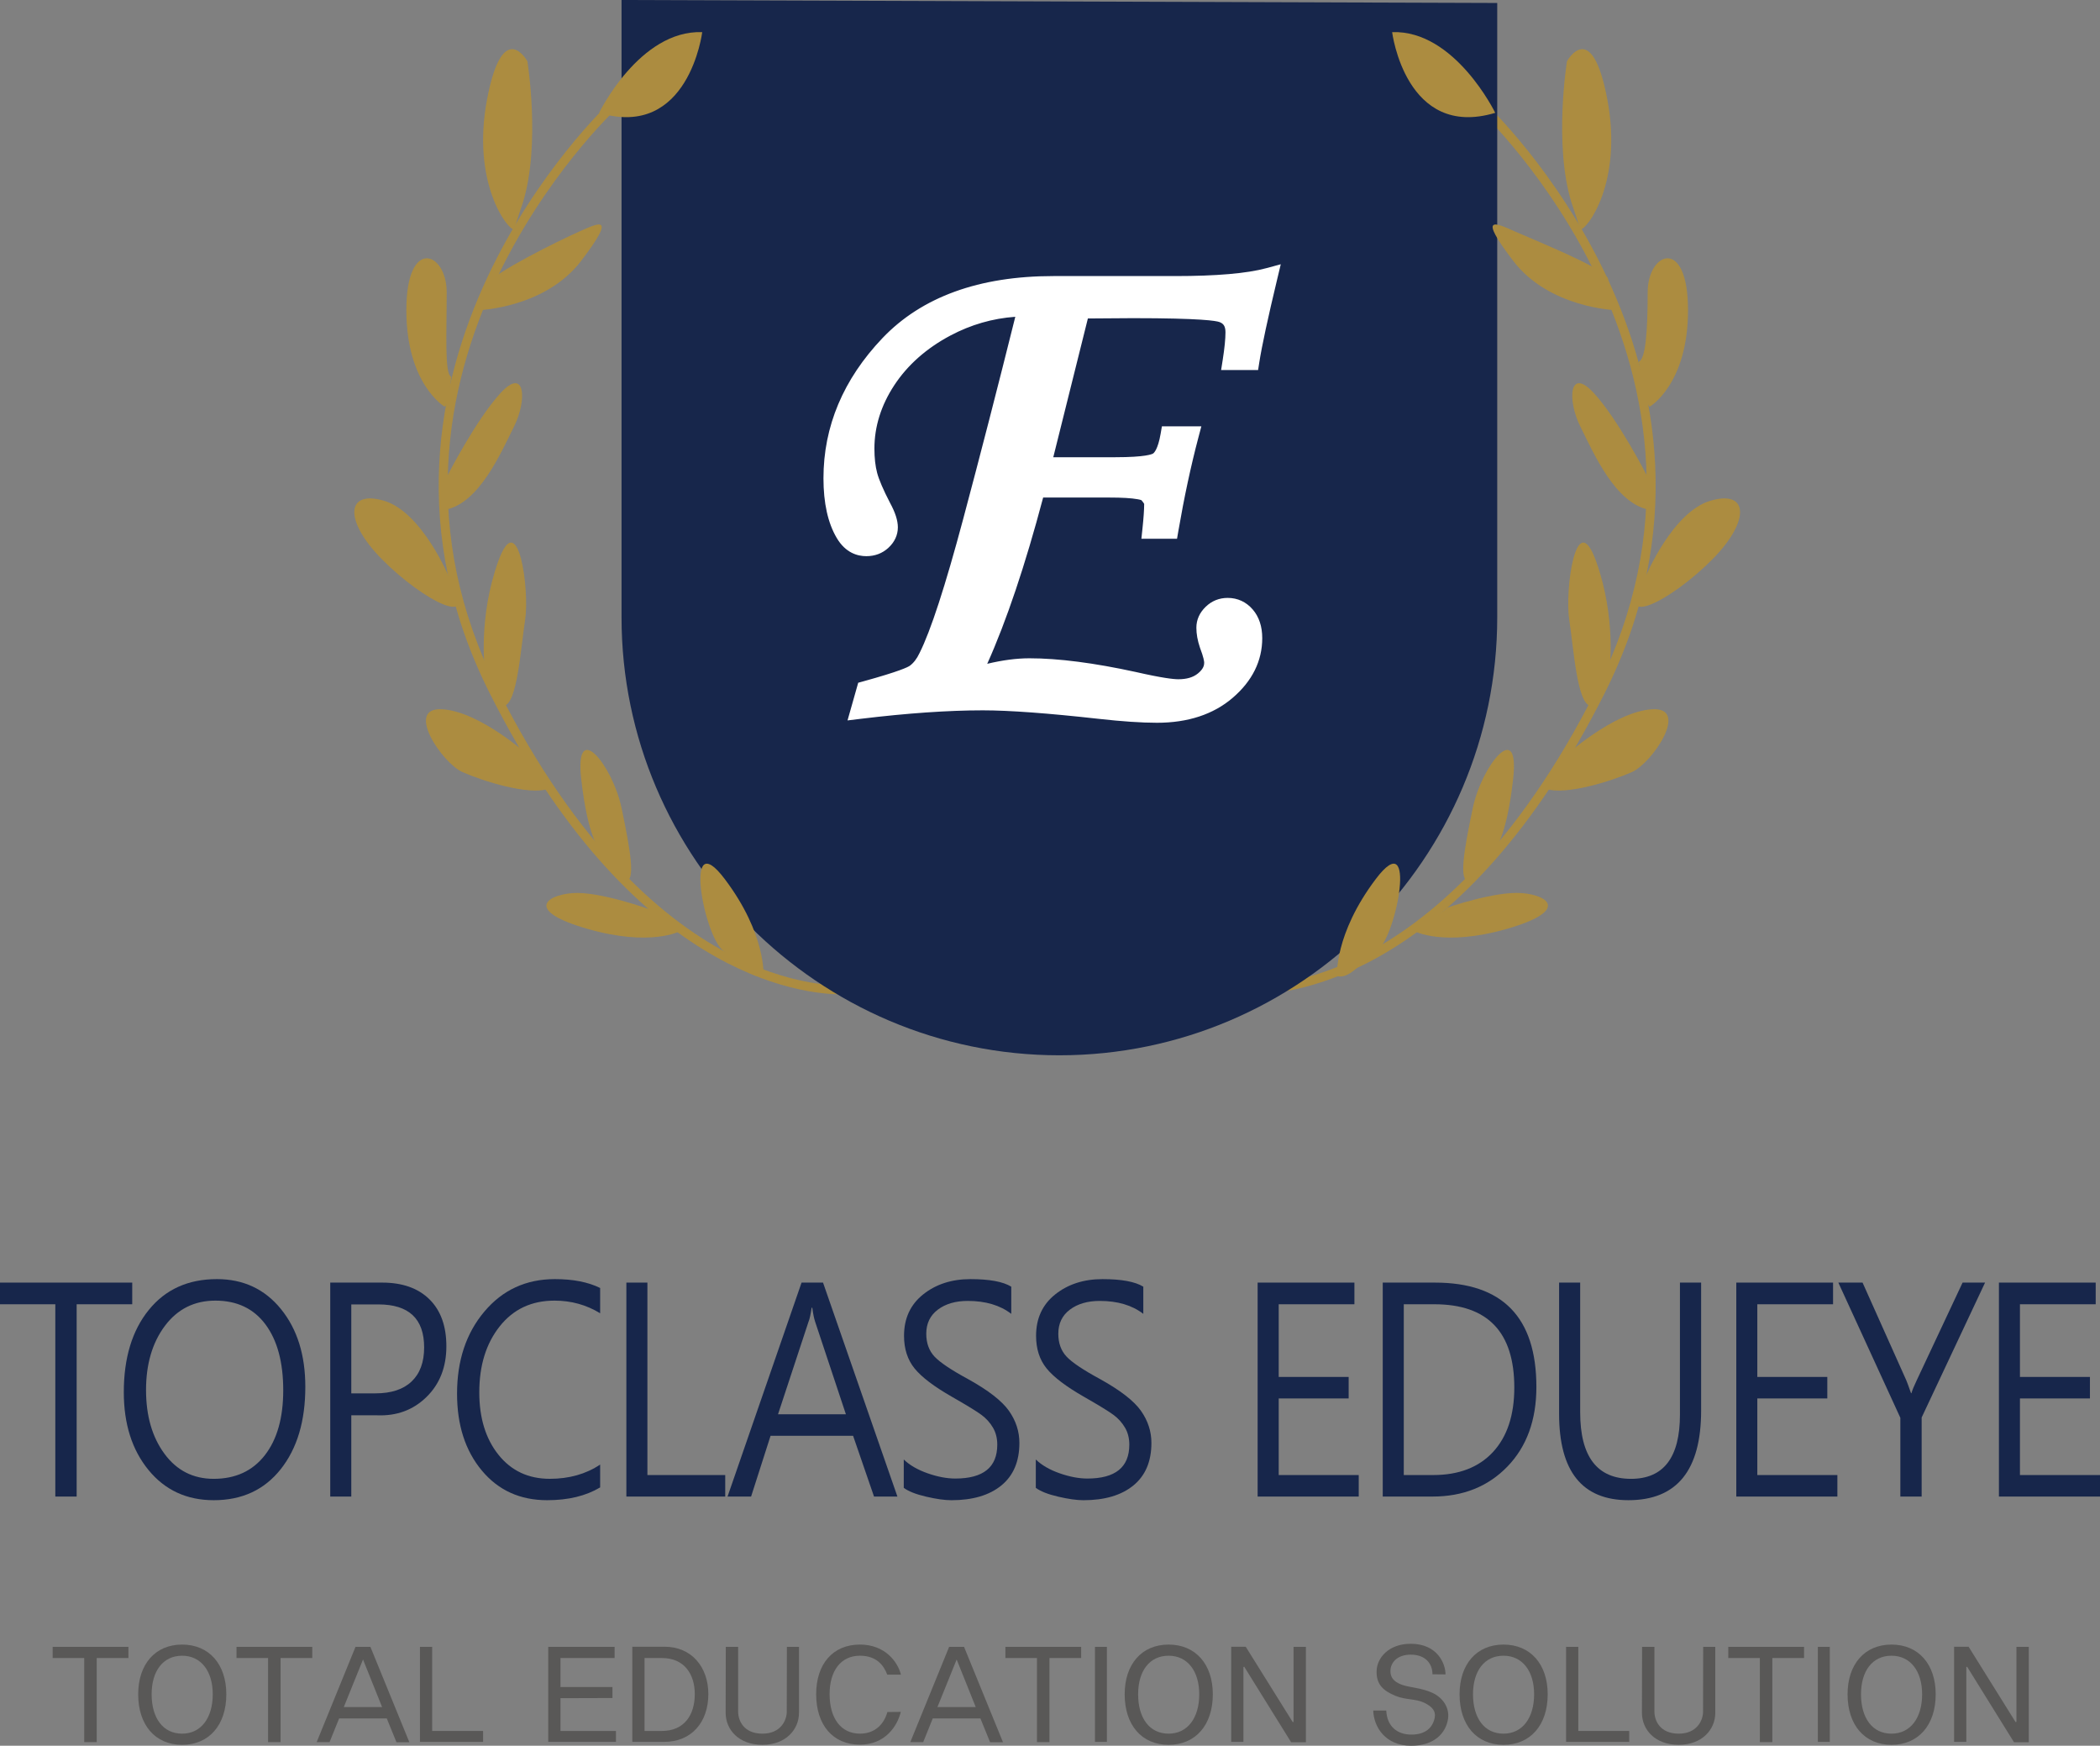<?xml version="1.0" encoding="utf-8"?>
<!-- Generator: Adobe Illustrator 16.0.0, SVG Export Plug-In . SVG Version: 6.00 Build 0)  -->
<!DOCTYPE svg PUBLIC "-//W3C//DTD SVG 1.1//EN" "http://www.w3.org/Graphics/SVG/1.1/DTD/svg11.dtd">
<svg version="1.1" id="Layer_1" xmlns="http://www.w3.org/2000/svg" xmlns:xlink="http://www.w3.org/1999/xlink" x="0px" y="0px"
	 width="338.473px" height="281.297px" viewBox="0 0 338.473 281.297" enable-background="new 0 0 338.473 281.297"
	 xml:space="preserve">
<rect x="0" y="0" width="338.473" height="281.297" fill="#808080" stroke="none"/>
<g>
	<defs>
		<rect id="SVGID_1_" width="338.473" height="281.297"/>
	</defs>
	<clipPath id="SVGID_2_">
		<use xlink:href="#SVGID_1_"  overflow="visible"/>
	</clipPath>
	<path clip-path="url(#SVGID_2_)" fill="#AC8C40" d="M135.843,160.236c-6.88,0-34.02-3.064-56.904-48.518
		C52.625,59.45,97.785,16.99,98.243,16.568l0.98,1.063c-0.452,0.415-44.811,42.155-18.992,93.439
		c25.799,51.248,56.747,47.694,57.062,47.661l0.196,1.432C137.448,160.168,136.871,160.236,135.843,160.236"/>
	<path clip-path="url(#SVGID_2_)" fill="#AC8C40" d="M201.722,160.236c-1.028,0-1.604-0.068-1.646-0.074l0.197-1.432
		c0.312,0.032,31.261,3.588,57.062-47.661c25.829-51.306-18.541-93.024-18.992-93.439l0.98-1.063
		c0.458,0.422,45.618,42.882,19.303,95.151C235.744,157.169,208.605,160.236,201.722,160.236"/>
	<path clip-path="url(#SVGID_2_)" fill="#17264B" d="M241.32,0.479v98.993c0,38.814-31.758,70.571-70.57,70.571h-0.001
		c-38.814,0-70.571-31.757-70.571-70.571V0L241.32,0.479z"/>
	<path clip-path="url(#SVGID_2_)" fill="#FFFFFF" d="M201.54,58.178h-3.034c0.305-1.946,0.458-3.492,0.458-4.637
		c0-1.526-0.642-2.527-1.921-3.004c-1.279-0.478-6.104-0.716-14.47-0.716l-8.365,0.058l-6.295,25.242h11.83
		c3.735,0,6.031-0.276,6.89-0.83c0.855-0.553,1.476-1.936,1.856-4.15h3.263c-1.222,4.618-2.31,9.694-3.263,15.225h-2.92
		c0.192-1.792,0.286-3.185,0.286-4.178c0-0.419-0.267-0.934-0.8-1.545c-0.27-0.305-0.765-0.515-1.49-0.63
		c-1.031-0.19-2.634-0.286-4.81-0.286h-11.74c-3.385,12.959-6.902,23.116-10.551,30.472c3.551-1.121,6.702-1.68,9.452-1.68
		c4.583,0,10.194,0.725,16.84,2.175c3.513,0.801,5.898,1.201,7.16,1.201c1.68,0,3.035-0.417,4.066-1.254
		c1.031-0.835,1.546-1.784,1.546-2.849c0-0.608-0.26-1.595-0.779-2.963c-0.319-0.95-0.479-1.843-0.479-2.679
		c0-0.873,0.354-1.652,1.059-2.336c0.706-0.683,1.556-1.026,2.549-1.026c1.182,0,2.165,0.458,2.946,1.374
		c0.781,0.915,1.173,2.137,1.173,3.662c0,3.245-1.423,6.088-4.268,8.53c-2.844,2.441-6.596,3.662-11.255,3.662
		c-2.444,0-5.538-0.209-9.28-0.629c-8.211-0.916-14.473-1.374-18.788-1.374c-5.653,0-12.259,0.458-19.821,1.374l0.907-3.197
		c4.527-1.248,7.195-2.164,8.002-2.751c0.805-0.586,1.478-1.446,2.015-2.58c1.827-3.621,4.199-10.884,7.114-21.786
		c2.913-10.903,5.875-22.416,8.886-34.539c-4.584,0-8.922,1.088-13.009,3.259c-4.088,2.171-7.278,5.002-9.57,8.487
		c-2.292,3.487-3.438,7.154-3.438,11.002c0,1.639,0.162,3.067,0.486,4.287c0.324,1.22,1.059,2.935,2.204,5.144
		c0.725,1.334,1.087,2.42,1.087,3.257c0,0.84-0.351,1.583-1.052,2.23c-0.701,0.648-1.564,0.972-2.588,0.972
		c-1.478,0-2.655-0.745-3.527-2.233c-1.29-2.175-1.933-5.132-1.933-8.872c0-8.014,3.033-15.205,9.1-21.579
		c6.068-6.373,14.902-9.559,26.502-9.559h19.634c6.792,0,11.811-0.439,15.055-1.316C202.932,50.974,201.959,55.496,201.54,58.178"/>
	<path clip-path="url(#SVGID_2_)" fill="#FFFFFF" d="M186.473,116.462c-2.488,0-5.665-0.215-9.439-0.639
		c-8.12-0.905-14.386-1.365-18.627-1.365c-5.568,0-12.178,0.459-19.647,1.363l-2.157,0.262l1.721-6.07l0.784-0.216
		c5.903-1.626,7.237-2.309,7.537-2.526c0.604-0.441,1.129-1.124,1.558-2.031c1.793-3.553,4.151-10.789,7.023-21.541
		c2.747-10.279,5.577-21.256,8.418-32.654c-3.651,0.256-7.164,1.271-10.465,3.024c-3.851,2.045-6.893,4.739-9.042,8.005
		c-2.123,3.231-3.2,6.666-3.2,10.208c0,1.505,0.148,2.822,0.439,3.914c0.295,1.114,0.998,2.746,2.09,4.852
		c0.837,1.539,1.25,2.83,1.25,3.922c0,1.238-0.526,2.376-1.518,3.292c-0.973,0.899-2.174,1.355-3.567,1.355
		c-1.391,0-3.348-0.511-4.775-2.947c-1.413-2.383-2.132-5.617-2.132-9.603c0-8.359,3.196-15.955,9.5-22.576
		c6.322-6.64,15.591-10.007,27.548-10.007h19.634c6.633,0,11.57-0.426,14.676-1.267l2.351-0.636l-0.568,2.369
		c-1.51,6.293-2.483,10.819-2.896,13.451l-0.192,1.222h-5.959l0.263-1.669c0.292-1.866,0.439-3.351,0.439-4.412
		c0-1.067-0.391-1.432-0.979-1.651c-0.504-0.188-2.871-0.625-13.963-0.625l-7.235,0.05l-5.577,22.359h9.981
		c4.926,0,5.948-0.499,6.104-0.599c0.125-0.081,0.776-0.615,1.217-3.18l0.206-1.2h6.358l-0.481,1.815
		c-1.206,4.562-2.295,9.642-3.234,15.101l-0.206,1.2h-5.744l0.169-1.598c0.184-1.732,0.278-3.083,0.279-4.016
		c0.003,0.01-0.076-0.18-0.44-0.598c0.005,0.011-0.152-0.084-0.632-0.159c-0.976-0.181-2.506-0.269-4.584-0.269h-10.627
		c-2.889,10.903-5.913,19.891-9.012,26.789c2.469-0.59,4.746-0.888,6.8-0.888c4.663,0,10.432,0.744,17.146,2.209
		c4.234,0.966,6.063,1.168,6.854,1.168c1.352,0,2.385-0.304,3.157-0.931c0.905-0.735,1.011-1.337,1.011-1.727
		c0-0.194-0.067-0.822-0.687-2.449c-0.387-1.146-0.572-2.202-0.572-3.193c0-1.276,0.504-2.411,1.498-3.374
		c0.981-0.952,2.178-1.434,3.553-1.434c1.596,0,2.996,0.65,4.047,1.881c1.008,1.182,1.519,2.73,1.519,4.601
		c0,3.67-1.604,6.909-4.771,9.626C195.568,115.112,191.466,116.462,186.473,116.462 M158.406,111.568
		c4.348,0,10.723,0.465,18.948,1.383c3.67,0.411,6.739,0.62,9.119,0.62c4.282,0,7.752-1.114,10.315-3.314
		c2.532-2.174,3.764-4.605,3.764-7.433c0-1.181-0.27-2.072-0.827-2.725c-0.506-0.59-1.092-0.866-1.849-0.866
		c-0.616,0-1.106,0.197-1.542,0.619c-0.554,0.537-0.618,0.998-0.618,1.298c0,0.677,0.135,1.423,0.403,2.219
		c0.576,1.515,0.854,2.62,0.854,3.423c0,1.516-0.7,2.853-2.081,3.972c-1.289,1.046-2.964,1.576-4.977,1.576
		c-1.385,0-3.833-0.404-7.482-1.237c-6.501-1.419-12.062-2.139-16.518-2.139c-2.589,0-5.622,0.542-9.017,1.612l-3.239,1.021
		l1.509-3.041c3.589-7.231,7.102-17.39,10.446-30.195l0.282-1.079h12.858c2.286,0,3.944,0.101,5.073,0.31
		c1.042,0.165,1.81,0.526,2.312,1.098c0.782,0.892,1.161,1.71,1.161,2.498c0,0.727-0.046,1.628-0.14,2.733h0.113
		c0.78-4.384,1.655-8.52,2.612-12.335h-0.219c-0.481,1.986-1.208,3.245-2.253,3.919c-0.767,0.494-2.329,1.061-7.671,1.061h-13.682
		l7.016-28.125l9.485-0.065c11.365,0,13.979,0.431,14.985,0.807c1.843,0.687,2.86,2.236,2.86,4.359c0,0.87-0.078,1.923-0.238,3.191
		h0.146c0.43-2.393,1.167-5.815,2.202-10.217c-3.247,0.577-7.569,0.858-13.114,0.858h-19.634c-11.135,0-19.699,3.066-25.455,9.11
		c-5.775,6.066-8.702,12.991-8.702,20.583c0,3.461,0.582,6.198,1.731,8.135c0.792,1.352,1.637,1.525,2.285,1.525
		c0.661,0,1.171-0.187,1.606-0.589c0.521-0.481,0.588-0.877,0.588-1.168c0-0.332-0.118-1.107-0.912-2.567
		c-1.218-2.351-1.977-4.129-2.33-5.463c-0.356-1.335-0.536-2.902-0.536-4.658c0-4.116,1.236-8.085,3.675-11.796
		c2.419-3.677,5.817-6.694,10.101-8.97c4.281-2.274,8.887-3.427,13.687-3.427h1.848l-0.445,1.794
		c-3.001,12.081-5.993,23.709-8.894,34.562c-2.966,11.098-5.327,18.315-7.219,22.065c-0.623,1.316-1.454,2.369-2.454,3.097
		c-0.634,0.461-2.089,1.189-7.685,2.758l-0.095,0.336C147.273,111.949,153.266,111.568,158.406,111.568"/>
	<path clip-path="url(#SVGID_2_)" fill="#AC8C40" d="M96.565,18.183c0,0,6.503-13.368,16.619-13.006
		C113.184,5.177,111.017,22.519,96.565,18.183"/>
	<path clip-path="url(#SVGID_2_)" fill="#AC8C40" d="M82.836,36.97c-1.084,0-6.864-7.587-4.335-20.955
		c2.528-13.367,6.502-6.141,6.502-6.141s2.168,13.367-0.722,22.761L82.836,36.97z"/>
	<path clip-path="url(#SVGID_2_)" fill="#AC8C40" d="M71.637,65.511c0,0-6.142-3.613-6.142-15.535c0-11.923,6.503-9.394,6.503-2.89
		c0,6.503-0.361,13.247,0.722,13.608C72.72,60.694,72.359,65.511,71.637,65.511"/>
	<path clip-path="url(#SVGID_2_)" fill="#AC8C40" d="M77.236,49.976c0,0,10.658-0.361,16.438-7.948
		c5.781-7.587,2.891-6.142-0.361-4.697c-3.251,1.445-13.728,6.624-14.812,8.43L77.236,49.976z"/>
	<path clip-path="url(#SVGID_2_)" fill="#AC8C40" d="M72.178,76.53c0,0,4.516-8.851,8.49-13.187
		c3.974-4.335,4.336,1.084,2.168,5.419c-2.168,4.336-5.6,12.284-11.019,13.368C71.817,82.13,70.372,76.892,72.178,76.53"/>
	<path clip-path="url(#SVGID_2_)" fill="#AC8C40" d="M72.359,92.969c0,0-4.335-10.478-10.477-12.284
		c-6.142-1.806-6.465,3.193-0.361,9.393C68.085,96.748,78.005,101.992,72.359,92.969"/>
	<path clip-path="url(#SVGID_2_)" fill="#AC8C40" d="M78.14,107.782c0,0-1.084-8.31,2.167-17.342
		c3.252-9.032,5.059,4.697,4.336,9.394c-0.722,4.697-1.264,13.548-3.432,13.909L78.14,107.782z"/>
	<path clip-path="url(#SVGID_2_)" fill="#AC8C40" d="M85.365,121.872c0,0-7.948-7.226-14.09-7.587
		c-6.142-0.361,0,8.671,3.252,10.116c3.251,1.446,10.657,3.794,13.909,2.71C86.991,126.027,85.365,121.872,85.365,121.872"/>
	<path clip-path="url(#SVGID_2_)" fill="#AC8C40" d="M96.746,137.046c0,0-1.987-1.807-3.071-11.561
		c-1.084-9.755,5.058-2.168,6.503,4.697c1.445,6.864,2.348,12.102,0.542,11.741L96.746,137.046z"/>
	<path clip-path="url(#SVGID_2_)" fill="#AC8C40" d="M104.995,146.62c0,0-8.43-3.07-12.765-2.709
		c-4.336,0.36-7.588,2.89,2.529,5.779c10.116,2.891,14.812,0.362,14.812,0.362S104.634,146.62,104.995,146.62"/>
	<path clip-path="url(#SVGID_2_)" fill="#AC8C40" d="M123.06,157.278c0,0,0.481-6.744-6.262-15.656
		c-6.744-8.911-3.372,9.153-0.241,11.561C119.688,155.591,121.133,157.759,123.06,157.278"/>
	<path clip-path="url(#SVGID_2_)" fill="#AC8C40" d="M240.999,18.183c0,0-6.503-13.368-16.618-13.006
		C224.381,5.177,226.549,22.519,240.999,18.183"/>
	<path clip-path="url(#SVGID_2_)" fill="#AC8C40" d="M254.729,36.97c1.084,0,6.863-7.587,4.336-20.955
		c-2.529-13.367-6.503-6.141-6.503-6.141s-2.168,13.367,0.722,22.761L254.729,36.97z"/>
	<path clip-path="url(#SVGID_2_)" fill="#AC8C40" d="M265.929,65.511c0,0,6.142-3.613,6.142-15.535c0-11.923-6.503-9.394-6.503-2.89
		c0,6.503-0.362,10.838-1.446,11.199C264.121,58.285,265.205,65.511,265.929,65.511"/>
	<path clip-path="url(#SVGID_2_)" fill="#AC8C40" d="M260.328,49.976c0,0-10.657-0.361-16.438-7.948
		c-5.782-7.587-2.891-6.142,0.361-4.697c3.251,1.445,13.807,5.66,14.891,7.467L260.328,49.976z"/>
	<path clip-path="url(#SVGID_2_)" fill="#AC8C40" d="M265.387,76.53c0,0-4.517-8.851-8.49-13.187
		c-3.975-4.335-4.335,1.084-2.168,5.419c2.168,4.336,5.6,12.284,11.019,13.368C265.747,82.13,267.193,76.892,265.387,76.53"/>
	<path clip-path="url(#SVGID_2_)" fill="#AC8C40" d="M265.206,92.969c0,0,4.336-10.478,10.478-12.284
		c6.141-1.806,6.464,3.193,0.361,9.393C269.479,96.748,259.56,101.992,265.206,92.969"/>
	<path clip-path="url(#SVGID_2_)" fill="#AC8C40" d="M259.426,107.782c0,0,1.084-8.31-2.169-17.342
		c-3.252-9.032-5.058,4.697-4.335,9.394c0.723,4.697,1.265,13.548,3.433,13.909L259.426,107.782z"/>
	<path clip-path="url(#SVGID_2_)" fill="#AC8C40" d="M252.199,121.872c0,0,7.948-7.226,14.091-7.587
		c6.141-0.361,0,8.671-3.252,10.116c-3.251,1.446-10.657,3.794-13.909,2.71C250.573,126.027,252.199,121.872,252.199,121.872"/>
	<path clip-path="url(#SVGID_2_)" fill="#AC8C40" d="M240.819,137.046c0,0,1.986-1.807,3.07-11.561
		c1.084-9.755-5.058-2.168-6.504,4.697c-1.444,6.864-2.347,12.102-0.541,11.741L240.819,137.046z"/>
	<path clip-path="url(#SVGID_2_)" fill="#AC8C40" d="M233.252,146.259c0,0,7.747-2.709,12.083-2.349
		c4.336,0.362,7.588,2.891-2.528,5.781c-10.117,2.889-14.813,0.361-14.813,0.361S233.612,146.259,233.252,146.259"/>
	<path clip-path="url(#SVGID_2_)" fill="#AC8C40" d="M215.498,157.278c0,0-0.481-6.744,6.263-15.656
		c6.743-8.911,3.371,9.153,0.24,11.561C218.869,155.591,217.425,157.759,215.498,157.278"/>
	<polygon clip-path="url(#SVGID_2_)" fill="#595857" points="15.59,267.163 15.59,280.716 13.576,280.716 13.576,267.163 
		8.488,267.163 8.488,265.362 20.7,265.362 20.7,267.163 	"/>
	<path clip-path="url(#SVGID_2_)" fill="#595857" d="M36.478,273.006c0,4.938-2.771,8.143-7.124,8.143
		c-4.352,0-7.081-3.205-7.081-8.143c0-4.828,2.729-8.011,7.081-8.011C33.707,264.995,36.478,268.178,36.478,273.006 M34.29,273.006
		c0-3.725-1.883-6.214-4.936-6.214c-3.097,0-4.914,2.489-4.914,6.214c0,3.81,1.817,6.344,4.914,6.344
		C32.407,279.35,34.29,276.815,34.29,273.006"/>
	<polygon clip-path="url(#SVGID_2_)" fill="#595857" points="45.222,267.163 45.222,280.716 43.207,280.716 43.207,267.163 
		38.119,267.163 38.119,265.362 50.331,265.362 50.331,267.163 	"/>
	<path clip-path="url(#SVGID_2_)" fill="#595857" d="M63.902,280.735l-1.559-3.834h-7.686l-1.539,3.813h-2.078l6.259-15.352h2.402
		l6.279,15.372H63.902z M58.511,267.4l-3.097,7.663h6.171L58.511,267.4z"/>
	<polygon clip-path="url(#SVGID_2_)" fill="#595857" points="67.687,280.673 67.687,265.362 69.658,265.362 69.658,278.916 
		77.863,278.916 77.863,280.673 	"/>
	<polygon clip-path="url(#SVGID_2_)" fill="#595857" points="88.365,280.673 88.365,265.362 99.061,265.362 99.061,267.162 
		90.336,267.162 90.336,271.839 98.715,271.839 98.715,273.61 90.336,273.635 90.336,278.916 99.277,278.916 99.277,280.673 	"/>
	<path clip-path="url(#SVGID_2_)" fill="#595857" d="M114.169,272.986c0,4.501-2.707,7.687-7.103,7.687h-5.152v-15.33h5.152
		C111.462,265.32,114.169,268.61,114.169,272.986 M111.983,272.986c0-3.229-1.69-5.823-5.305-5.823h-2.793v11.753h2.793
		C110.293,278.916,111.983,276.32,111.983,272.986"/>
	<path clip-path="url(#SVGID_2_)" fill="#595857" d="M128.78,275.996c0,2.662-2.1,5.151-5.89,5.151
		c-3.876,0-5.931-2.489-5.931-5.151l0.021-10.634h1.991v10.438c0,1.405,0.866,3.549,3.919,3.549c2.945,0,3.919-2.144,3.919-3.549
		l0.021-10.438h1.95V275.996z"/>
	<path clip-path="url(#SVGID_2_)" fill="#595857" d="M143.002,269.845c-0.519-1.405-1.646-3.054-4.396-3.054
		c-3.075,0-4.893,2.425-4.893,6.195c0,3.873,1.818,6.363,4.893,6.363c2.641,0,3.962-1.796,4.417-3.486l2.165-0.02
		c-0.562,2.314-2.534,5.28-6.582,5.28c-4.395,0-7.059-3.204-7.059-8.138c0-4.829,2.664-7.991,7.059-7.991
		c4.115,0,6.127,2.881,6.604,4.85H143.002z"/>
	<path clip-path="url(#SVGID_2_)" fill="#595857" d="M159.583,280.735l-1.56-3.834h-7.686l-1.538,3.813h-2.078l6.259-15.352h2.402
		l6.279,15.372H159.583z M154.192,267.4l-3.098,7.663h6.172L154.192,267.4z"/>
	<polygon clip-path="url(#SVGID_2_)" fill="#595857" points="169.15,267.163 169.15,280.716 167.135,280.716 167.135,267.163 
		162.047,267.163 162.047,265.362 174.259,265.362 174.259,267.163 	"/>
	<rect x="176.483" y="265.363" clip-path="url(#SVGID_2_)" fill="#595857" width="1.926" height="15.31"/>
	<path clip-path="url(#SVGID_2_)" fill="#595857" d="M195.48,273.006c0,4.938-2.771,8.143-7.124,8.143s-7.083-3.205-7.083-8.143
		c0-4.828,2.729-8.011,7.083-8.011S195.48,268.178,195.48,273.006 M193.291,273.006c0-3.725-1.882-6.214-4.935-6.214
		c-3.099,0-4.916,2.489-4.916,6.214c0,3.81,1.817,6.344,4.916,6.344C191.409,279.35,193.291,276.815,193.291,273.006"/>
	<polygon clip-path="url(#SVGID_2_)" fill="#595857" points="208.102,280.735 200.543,268.568 200.414,268.61 200.414,280.673 
		198.444,280.673 198.444,265.343 200.782,265.343 208.359,277.487 208.491,277.444 208.491,265.363 210.482,265.363 
		210.482,280.735 	"/>
	<path clip-path="url(#SVGID_2_)" fill="#595857" d="M233.396,276.925c-0.348,2.361-2.232,4.372-5.956,4.372
		c-4.135,0-6.021-3.01-6.106-5.673h2.101c0.109,2.516,1.732,3.878,4.049,3.878c2.338,0,3.423-1.173,3.747-2.662
		c0.237-1.173-0.435-1.862-1.667-2.469c-1.387-0.671-2.99-0.432-4.613-1.104c-2.034-0.823-3.139-1.886-3.073-4.005
		c0.043-2.058,1.881-4.396,5.5-4.396c4.287,0,5.606,3.183,5.606,4.936l-2.102-0.021c0-1.713-1.124-3.162-3.505-3.162
		c-2.252,0-3.271,1.344-3.271,2.644c0,1.386,1.019,1.904,1.904,2.228c1.148,0.411,3.097,0.478,4.81,1.257
		C232.529,273.525,233.633,275.106,233.396,276.925"/>
	<path clip-path="url(#SVGID_2_)" fill="#595857" d="M249.454,273.006c0,4.938-2.771,8.143-7.124,8.143
		c-4.352,0-7.081-3.205-7.081-8.143c0-4.828,2.729-8.011,7.081-8.011C246.684,264.995,249.454,268.178,249.454,273.006
		 M247.265,273.006c0-3.725-1.882-6.214-4.935-6.214c-3.099,0-4.914,2.489-4.914,6.214c0,3.81,1.815,6.344,4.914,6.344
		C245.383,279.35,247.265,276.815,247.265,273.006"/>
	<polygon clip-path="url(#SVGID_2_)" fill="#595857" points="252.418,280.673 252.418,265.362 254.389,265.362 254.389,278.916 
		262.594,278.916 262.594,280.673 	"/>
	<path clip-path="url(#SVGID_2_)" fill="#595857" d="M276.467,275.996c0,2.662-2.101,5.151-5.892,5.151
		c-3.876,0-5.932-2.489-5.932-5.151l0.022-10.634h1.99v10.438c0,1.405,0.868,3.549,3.919,3.549c2.944,0,3.92-2.144,3.92-3.549
		l0.021-10.438h1.951V275.996z"/>
	<polygon clip-path="url(#SVGID_2_)" fill="#595857" points="285.664,267.163 285.664,280.716 283.648,280.716 283.648,267.163 
		278.56,267.163 278.56,265.362 290.772,265.362 290.772,267.163 	"/>
	<rect x="292.998" y="265.363" clip-path="url(#SVGID_2_)" fill="#595857" width="1.925" height="15.31"/>
	<path clip-path="url(#SVGID_2_)" fill="#595857" d="M311.991,273.006c0,4.938-2.77,8.143-7.123,8.143
		c-4.352,0-7.081-3.205-7.081-8.143c0-4.828,2.729-8.011,7.081-8.011C309.222,264.995,311.991,268.178,311.991,273.006
		 M309.803,273.006c0-3.725-1.883-6.214-4.935-6.214c-3.099,0-4.915,2.489-4.915,6.214c0,3.81,1.816,6.344,4.915,6.344
		C307.92,279.35,309.803,276.815,309.803,273.006"/>
	<polygon clip-path="url(#SVGID_2_)" fill="#595857" points="324.611,280.735 317.055,268.568 316.926,268.61 316.926,280.673 
		314.955,280.673 314.955,265.343 317.294,265.343 324.87,277.487 325.003,277.444 325.003,265.363 326.994,265.363 
		326.994,280.735 	"/>
	<polygon clip-path="url(#SVGID_2_)" fill="#17264B" points="21.313,210.16 12.355,210.16 12.355,241.145 8.916,241.145 
		8.916,210.16 0,210.16 0,206.67 21.313,206.67 	"/>
	<path clip-path="url(#SVGID_2_)" fill="#17264B" d="M19.955,224.33c0-5.528,1.342-9.947,4.028-13.257
		c2.681-3.311,6.343-4.965,10.98-4.965c4.271,0,7.714,1.611,10.329,4.836c2.616,3.224,3.919,7.396,3.919,12.518
		c0,5.513-1.319,9.936-3.962,13.27c-2.643,3.333-6.238,5-10.793,5c-4.356,0-7.862-1.62-10.516-4.86
		C21.282,233.631,19.955,229.451,19.955,224.33 M23.538,223.979c0,4.169,0.992,7.596,2.975,10.28
		c1.979,2.687,4.621,4.029,7.923,4.029c3.529,0,6.277-1.269,8.252-3.806c1.976-2.537,2.963-6.023,2.963-10.457
		c0-4.514-0.952-8.049-2.857-10.61c-1.905-2.561-4.598-3.841-8.084-3.841c-3.384,0-6.093,1.354-8.128,4.062
		C24.553,216.346,23.538,219.793,23.538,223.979"/>
	<path clip-path="url(#SVGID_2_)" fill="#17264B" d="M56.62,228.054v13.092h-3.392v-34.477h8.369c3.259,0,5.8,0.899,7.62,2.694
		c1.819,1.796,2.728,4.317,2.728,7.565c0,3.356-1.066,6.082-3.205,8.174c-2.135,2.092-4.789,3.076-7.967,2.951H56.62z
		 M56.62,210.184v14.333h3.899c2.546,0,4.49-0.641,5.829-1.92c1.342-1.28,2.014-3.107,2.014-5.48c0-4.622-2.46-6.933-7.378-6.933
		H56.62z"/>
	<path clip-path="url(#SVGID_2_)" fill="#17264B" d="M96.729,239.67c-2.292,1.374-5.137,2.062-8.537,2.062
		c-4.372,0-7.885-1.597-10.54-4.791c-2.658-3.191-3.985-7.317-3.985-12.377c0-5.34,1.468-9.751,4.407-13.232
		c2.936-3.482,6.722-5.224,11.359-5.224c2.94,0,5.372,0.477,7.296,1.429v4.075c-2.206-1.357-4.661-2.038-7.358-2.038
		c-3.697,0-6.64,1.383-8.83,4.146c-2.193,2.763-3.291,6.308-3.291,10.634c0,4.137,1.035,7.494,3.1,10.07s4.821,3.863,8.264,3.863
		c3.118,0,5.823-0.764,8.115-2.295V239.67z"/>
	<polygon clip-path="url(#SVGID_2_)" fill="#17264B" points="116.89,241.146 100.956,241.146 100.956,206.669 104.348,206.669 
		104.348,237.679 116.89,237.679 	"/>
	<path clip-path="url(#SVGID_2_)" fill="#17264B" d="M144.643,241.146h-3.77l-3.373-9.79h-13.303l-3.138,9.79h-3.795l11.93-34.477
		h3.458L144.643,241.146z M136.341,227.89l-4.954-14.896c-0.183-0.546-0.339-1.303-0.464-2.271h-0.105
		c-0.157,1.077-0.325,1.835-0.508,2.271l-4.911,14.896H136.341z"/>
	<path clip-path="url(#SVGID_2_)" fill="#17264B" d="M145.667,235.174c0.957,0.921,2.241,1.662,3.849,2.225s3.095,0.843,4.458,0.843
		c4.512,0,6.764-1.818,6.764-5.458c0-1.046-0.234-1.966-0.706-2.763c-0.469-0.796-1.086-1.476-1.843-2.037
		c-0.757-0.562-2.338-1.531-4.742-2.905c-2.897-1.654-4.907-3.181-6.039-4.579c-1.132-1.396-1.698-3.148-1.698-5.258
		c0-2.81,1.03-5.035,3.087-6.674c2.062-1.64,4.599-2.459,7.62-2.459c3.064,0,5.258,0.405,6.577,1.217v4.38
		c-1.799-1.389-4.138-2.085-7.018-2.085c-1.967,0-3.572,0.47-4.817,1.406c-1.245,0.938-1.866,2.233-1.866,3.887
		c0,1.499,0.441,2.722,1.32,3.666c0.878,0.945,2.701,2.166,5.469,3.665c3.231,1.796,5.41,3.491,6.534,5.082
		c1.124,1.594,1.687,3.319,1.687,5.178c0,2.981-0.969,5.266-2.908,6.851c-1.941,1.585-4.626,2.377-8.054,2.377
		c-1.081,0-2.444-0.192-4.079-0.575c-1.636-0.381-2.834-0.854-3.595-1.417V235.174z"/>
	<path clip-path="url(#SVGID_2_)" fill="#17264B" d="M166.949,235.174c0.956,0.921,2.24,1.662,3.849,2.225
		c1.608,0.562,3.095,0.843,4.458,0.843c4.511,0,6.764-1.818,6.764-5.458c0-1.046-0.233-1.966-0.707-2.763
		c-0.468-0.796-1.085-1.476-1.843-2.037c-0.756-0.562-2.337-1.531-4.742-2.905c-2.896-1.654-4.907-3.181-6.039-4.579
		c-1.132-1.396-1.697-3.148-1.697-5.258c0-2.81,1.03-5.035,3.087-6.674c2.061-1.64,4.599-2.459,7.62-2.459
		c3.063,0,5.258,0.405,6.576,1.217v4.38c-1.8-1.389-4.138-2.085-7.018-2.085c-1.967,0-3.572,0.47-4.817,1.406
		c-1.246,0.938-1.865,2.233-1.865,3.887c0,1.499,0.44,2.722,1.318,3.666c0.878,0.945,2.701,2.166,5.47,3.665
		c3.231,1.796,5.409,3.491,6.533,5.082c1.122,1.594,1.686,3.319,1.686,5.178c0,2.981-0.968,5.266-2.906,6.851
		c-1.94,1.585-4.625,2.377-8.053,2.377c-1.081,0-2.444-0.192-4.079-0.575c-1.636-0.381-2.834-0.854-3.595-1.417V235.174z"/>
	<polygon clip-path="url(#SVGID_2_)" fill="#17264B" points="218.996,241.146 202.702,241.146 202.702,206.669 218.301,206.669 
		218.301,210.16 206.099,210.16 206.099,221.87 217.372,221.87 217.372,225.336 206.099,225.336 206.099,237.679 218.996,237.679 	
		"/>
	<path clip-path="url(#SVGID_2_)" fill="#17264B" d="M222.867,241.145V206.67h8.409c10.906,0,16.355,5.604,16.355,16.815
		c0,5.341-1.562,9.618-4.678,12.835c-3.122,3.218-7.142,4.824-12.061,4.824H222.867z M226.257,210.16v27.52h4.723
		c4.145,0,7.362-1.238,9.657-3.712c2.288-2.476,3.435-5.938,3.435-10.388c0-8.946-4.294-13.42-12.881-13.42H226.257z"/>
	<path clip-path="url(#SVGID_2_)" fill="#17264B" d="M274.184,227.28c0,9.634-3.903,14.451-11.72,14.451
		c-7.446,0-11.172-4.639-11.172-13.912V206.67h3.397v20.891c0,7.152,2.731,10.728,8.196,10.728c5.254,0,7.886-3.45,7.886-10.353
		V206.67h3.412V227.28z"/>
	<polygon clip-path="url(#SVGID_2_)" fill="#17264B" points="296.145,241.146 279.852,241.146 279.852,206.669 295.449,206.669 
		295.449,210.16 283.239,210.16 283.239,221.87 294.521,221.87 294.521,225.336 283.239,225.336 283.239,237.679 296.145,237.679 	
		"/>
	<path clip-path="url(#SVGID_2_)" fill="#17264B" d="M319.948,206.67l-10.221,21.734v12.741h-3.434v-12.694l-9.993-21.781h3.903
		l7.057,15.763c0.086,0.187,0.336,0.874,0.757,2.06h0.063c0.14-0.499,0.422-1.186,0.844-2.06l7.4-15.763H319.948z"/>
	<polygon clip-path="url(#SVGID_2_)" fill="#17264B" points="338.474,241.146 322.181,241.146 322.181,206.669 337.779,206.669 
		337.779,210.16 325.569,210.16 325.569,221.87 336.851,221.87 336.851,225.336 325.569,225.336 325.569,237.679 338.474,237.679 	
		"/>
</g>
</svg>
